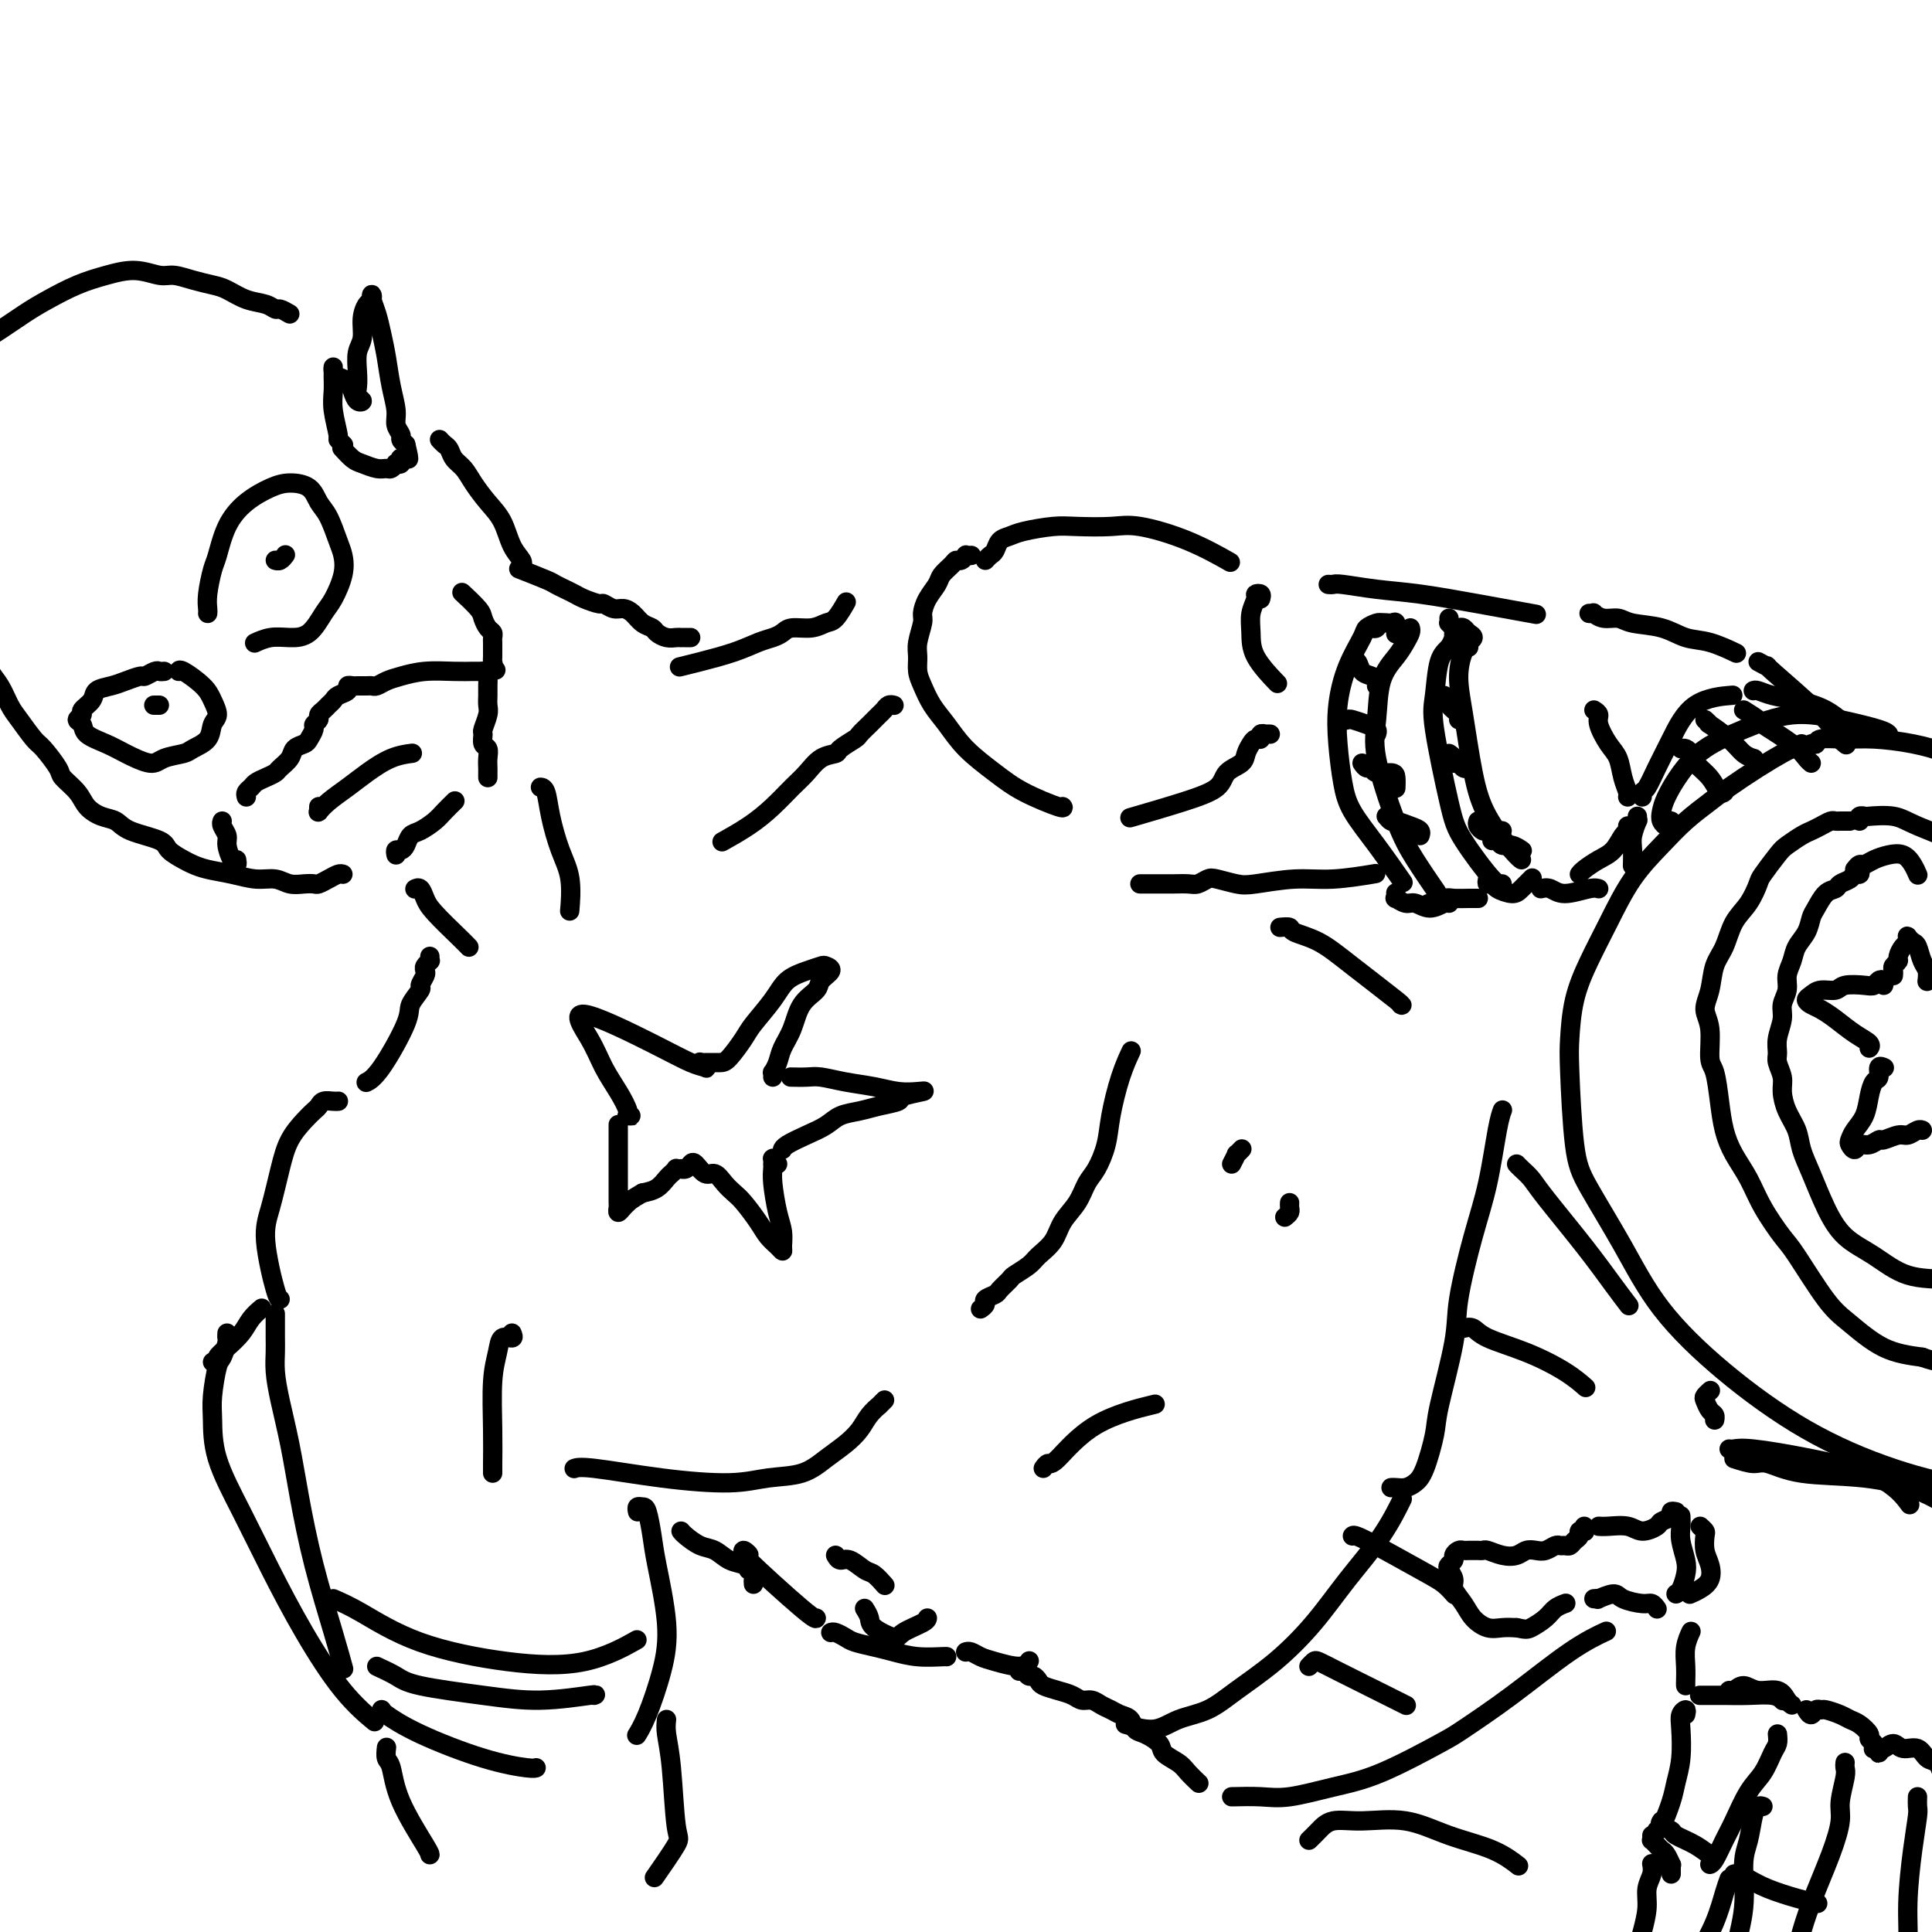 <svg viewBox='0 0 400 400' version='1.1' xmlns='http://www.w3.org/2000/svg' xmlns:xlink='http://www.w3.org/1999/xlink'><g fill='none' stroke='rgb(0,0,0)' stroke-width='4' stroke-linecap='round' stroke-linejoin='round'><path d='M201,115c-0.032,0.002 -0.064,0.005 0,0c0.064,-0.005 0.224,-0.016 0,0c-0.224,0.016 -0.832,0.059 -1,0c-0.168,-0.059 0.106,-0.220 0,0c-0.106,0.220 -0.591,0.821 -1,1c-0.409,0.179 -0.743,-0.063 -1,0c-0.257,0.063 -0.437,0.430 -1,1c-0.563,0.570 -1.509,1.344 -2,2c-0.491,0.656 -0.528,1.194 -1,2c-0.472,0.806 -1.380,1.881 -2,3c-0.620,1.119 -0.951,2.281 -1,3c-0.049,0.719 0.185,0.996 0,2c-0.185,1.004 -0.791,2.736 -1,4c-0.209,1.264 -0.023,2.059 0,3c0.023,0.941 -0.117,2.028 0,3c0.117,0.972 0.491,1.827 1,3c0.509,1.173 1.154,2.662 2,4c0.846,1.338 1.895,2.524 3,4c1.105,1.476 2.268,3.243 4,5c1.732,1.757 4.033,3.504 6,5c1.967,1.496 3.599,2.741 6,4c2.401,1.259 5.569,2.531 7,3c1.431,0.469 1.123,0.134 1,0c-0.123,-0.134 -0.062,-0.067 0,0'/><path d='M204,116c0.327,-0.364 0.654,-0.727 1,-1c0.346,-0.273 0.711,-0.455 1,-1c0.289,-0.545 0.503,-1.453 1,-2c0.497,-0.547 1.276,-0.735 2,-1c0.724,-0.265 1.392,-0.609 3,-1c1.608,-0.391 4.156,-0.829 6,-1c1.844,-0.171 2.986,-0.073 5,0c2.014,0.073 4.902,0.122 7,0c2.098,-0.122 3.408,-0.414 6,0c2.592,0.414 6.467,1.535 10,3c3.533,1.465 6.724,3.276 8,4c1.276,0.724 0.638,0.362 0,0'/><path d='M261,124c0.121,-0.410 0.243,-0.820 0,-1c-0.243,-0.180 -0.850,-0.129 -1,0c-0.150,0.129 0.157,0.337 0,1c-0.157,0.663 -0.777,1.783 -1,3c-0.223,1.217 -0.050,2.532 0,4c0.050,1.468 -0.025,3.087 1,5c1.025,1.913 3.150,4.118 4,5c0.850,0.882 0.425,0.441 0,0'/><path d='M263,152c-0.455,-0.008 -0.909,-0.017 -1,0c-0.091,0.017 0.183,0.059 0,0c-0.183,-0.059 -0.823,-0.220 -1,0c-0.177,0.220 0.109,0.822 0,1c-0.109,0.178 -0.614,-0.066 -1,0c-0.386,0.066 -0.653,0.444 -1,1c-0.347,0.556 -0.775,1.292 -1,2c-0.225,0.708 -0.248,1.388 -1,2c-0.752,0.612 -2.235,1.156 -3,2c-0.765,0.844 -0.813,1.989 -2,3c-1.187,1.011 -3.512,1.888 -7,3c-3.488,1.112 -8.139,2.461 -10,3c-1.861,0.539 -0.930,0.270 0,0'/><path d='M236,183c0.246,-0.000 0.492,-0.000 1,0c0.508,0.000 1.276,0.001 2,0c0.724,-0.001 1.402,-0.004 2,0c0.598,0.004 1.117,0.014 2,0c0.883,-0.014 2.130,-0.053 3,0c0.870,0.053 1.362,0.197 2,0c0.638,-0.197 1.421,-0.736 2,-1c0.579,-0.264 0.954,-0.252 2,0c1.046,0.252 2.761,0.743 4,1c1.239,0.257 2.000,0.279 4,0c2.000,-0.279 5.237,-0.858 8,-1c2.763,-0.142 5.052,0.154 8,0c2.948,-0.154 6.557,-0.758 8,-1c1.443,-0.242 0.722,-0.121 0,0'/><path d='M275,121c0.355,0.025 0.710,0.051 1,0c0.290,-0.051 0.514,-0.178 2,0c1.486,0.178 4.235,0.661 7,1c2.765,0.339 5.545,0.534 9,1c3.455,0.466 7.584,1.202 12,2c4.416,0.798 9.119,1.656 11,2c1.881,0.344 0.941,0.172 0,0'/><path d='M286,129c-0.206,-0.088 -0.413,-0.175 -1,0c-0.587,0.175 -1.556,0.613 -2,1c-0.444,0.387 -0.365,0.724 -1,2c-0.635,1.276 -1.984,3.490 -3,6c-1.016,2.510 -1.698,5.315 -2,8c-0.302,2.685 -0.224,5.249 0,8c0.224,2.751 0.593,5.687 1,8c0.407,2.313 0.851,4.001 2,6c1.149,1.999 3.002,4.307 5,7c1.998,2.693 4.142,5.769 5,7c0.858,1.231 0.429,0.615 0,0'/><path d='M292,130c0.075,0.261 0.151,0.522 0,1c-0.151,0.478 -0.527,1.173 -1,2c-0.473,0.827 -1.043,1.787 -2,3c-0.957,1.213 -2.302,2.678 -3,5c-0.698,2.322 -0.750,5.502 -1,8c-0.250,2.498 -0.697,4.313 0,8c0.697,3.687 2.537,9.246 4,13c1.463,3.754 2.548,5.703 4,8c1.452,2.297 3.272,4.942 4,6c0.728,1.058 0.364,0.529 0,0'/><path d='M301,131c-0.016,0.472 -0.032,0.944 0,1c0.032,0.056 0.111,-0.305 0,0c-0.111,0.305 -0.412,1.277 -1,2c-0.588,0.723 -1.462,1.196 -2,3c-0.538,1.804 -0.740,4.940 -1,7c-0.260,2.060 -0.577,3.046 0,7c0.577,3.954 2.050,10.877 3,15c0.950,4.123 1.378,5.445 3,8c1.622,2.555 4.437,6.342 6,8c1.563,1.658 1.875,1.188 2,1c0.125,-0.188 0.062,-0.094 0,0'/><path d='M304,134c0.078,-0.005 0.156,-0.009 0,0c-0.156,0.009 -0.547,0.033 -1,1c-0.453,0.967 -0.970,2.879 -1,5c-0.030,2.121 0.426,4.453 1,8c0.574,3.547 1.264,8.310 2,12c0.736,3.690 1.517,6.309 3,9c1.483,2.691 3.669,5.455 5,7c1.331,1.545 1.809,1.870 2,2c0.191,0.130 0.096,0.065 0,0'/><path d='M289,185c-0.013,-0.122 -0.026,-0.244 0,0c0.026,0.244 0.093,0.855 0,1c-0.093,0.145 -0.344,-0.175 0,0c0.344,0.175 1.283,0.846 2,1c0.717,0.154 1.211,-0.207 2,0c0.789,0.207 1.871,0.983 3,1c1.129,0.017 2.304,-0.726 3,-1c0.696,-0.274 0.913,-0.078 1,0c0.087,0.078 0.043,0.039 0,0'/><path d='M308,182c-0.104,0.444 -0.208,0.888 0,1c0.208,0.112 0.729,-0.107 1,0c0.271,0.107 0.294,0.540 1,1c0.706,0.460 2.097,0.948 3,1c0.903,0.052 1.320,-0.332 2,-1c0.680,-0.668 1.623,-1.619 2,-2c0.377,-0.381 0.189,-0.190 0,0'/><path d='M300,128c0.024,0.453 0.048,0.905 0,1c-0.048,0.095 -0.168,-0.168 0,0c0.168,0.168 0.624,0.766 1,1c0.376,0.234 0.671,0.105 1,0c0.329,-0.105 0.690,-0.186 1,0c0.310,0.186 0.568,0.637 1,1c0.432,0.363 1.040,0.636 1,1c-0.040,0.364 -0.726,0.818 -1,1c-0.274,0.182 -0.137,0.091 0,0'/><path d='M284,130c0.362,0.118 0.724,0.235 1,0c0.276,-0.235 0.466,-0.823 1,-1c0.534,-0.177 1.411,0.056 2,0c0.589,-0.056 0.889,-0.400 1,0c0.111,0.400 0.032,1.543 0,2c-0.032,0.457 -0.016,0.229 0,0'/><path d='M280,136c-0.097,0.477 -0.194,0.954 0,1c0.194,0.046 0.679,-0.338 1,0c0.321,0.338 0.478,1.397 1,2c0.522,0.603 1.408,0.749 2,1c0.592,0.251 0.890,0.606 1,1c0.110,0.394 0.031,0.827 0,1c-0.031,0.173 -0.016,0.087 0,0'/><path d='M277,148c-0.086,-0.111 -0.171,-0.223 0,0c0.171,0.223 0.600,0.780 1,1c0.400,0.220 0.773,0.101 1,0c0.227,-0.101 0.310,-0.185 1,0c0.690,0.185 1.989,0.637 3,1c1.011,0.363 1.734,0.636 2,1c0.266,0.364 0.076,0.818 0,1c-0.076,0.182 -0.038,0.091 0,0'/><path d='M282,158c0.318,0.454 0.635,0.908 1,1c0.365,0.092 0.777,-0.178 1,0c0.223,0.178 0.256,0.805 1,1c0.744,0.195 2.199,-0.040 3,0c0.801,0.040 0.946,0.357 1,1c0.054,0.643 0.015,1.612 0,2c-0.015,0.388 -0.008,0.194 0,0'/><path d='M287,169c0.384,0.447 0.768,0.894 1,1c0.232,0.106 0.311,-0.129 1,0c0.689,0.129 1.989,0.622 3,1c1.011,0.378 1.734,0.640 2,1c0.266,0.360 0.076,0.817 0,1c-0.076,0.183 -0.038,0.091 0,0'/><path d='M299,144c0.024,0.446 0.049,0.893 0,1c-0.049,0.107 -0.171,-0.125 0,0c0.171,0.125 0.634,0.608 1,1c0.366,0.392 0.634,0.693 1,1c0.366,0.307 0.829,0.621 1,1c0.171,0.379 0.049,0.823 0,1c-0.049,0.177 -0.024,0.089 0,0'/><path d='M300,156c0.447,0.301 0.894,0.603 1,1c0.106,0.397 -0.129,0.891 0,1c0.129,0.109 0.623,-0.167 1,0c0.377,0.167 0.637,0.777 1,1c0.363,0.223 0.828,0.060 1,0c0.172,-0.060 0.049,-0.017 0,0c-0.049,0.017 -0.025,0.009 0,0'/><path d='M306,170c-0.097,0.309 -0.194,0.619 0,1c0.194,0.381 0.679,0.834 1,1c0.321,0.166 0.478,0.044 1,0c0.522,-0.044 1.410,-0.012 2,0c0.590,0.012 0.883,0.003 1,0c0.117,-0.003 0.059,-0.002 0,0'/><path d='M309,174c-0.095,0.032 -0.190,0.065 0,0c0.190,-0.065 0.664,-0.227 1,0c0.336,0.227 0.533,0.844 1,1c0.467,0.156 1.203,-0.150 2,0c0.797,0.150 1.656,0.757 2,1c0.344,0.243 0.172,0.121 0,0'/><path d='M373,154c-0.728,0.373 -1.456,0.745 -2,1c-0.544,0.255 -0.903,0.391 -2,1c-1.097,0.609 -2.931,1.690 -5,3c-2.069,1.310 -4.373,2.850 -6,4c-1.627,1.150 -2.577,1.912 -4,3c-1.423,1.088 -3.318,2.504 -5,4c-1.682,1.496 -3.151,3.071 -5,5c-1.849,1.929 -4.079,4.210 -6,7c-1.921,2.790 -3.535,6.088 -5,9c-1.465,2.912 -2.783,5.439 -4,8c-1.217,2.561 -2.335,5.155 -3,8c-0.665,2.845 -0.879,5.942 -1,8c-0.121,2.058 -0.149,3.076 0,7c0.149,3.924 0.474,10.753 1,15c0.526,4.247 1.251,5.911 3,9c1.749,3.089 4.522,7.603 7,12c2.478,4.397 4.663,8.678 8,13c3.337,4.322 7.827,8.686 13,13c5.173,4.314 11.030,8.578 17,12c5.970,3.422 12.053,6.003 18,8c5.947,1.997 11.759,3.412 18,4c6.241,0.588 12.911,0.351 18,0c5.089,-0.351 8.597,-0.814 10,-1c1.403,-0.186 0.702,-0.093 0,0'/><path d='M375,154c0.426,0.115 0.853,0.229 1,0c0.147,-0.229 0.016,-0.802 1,-1c0.984,-0.198 3.084,-0.021 5,0c1.916,0.021 3.649,-0.113 6,0c2.351,0.113 5.321,0.474 8,1c2.679,0.526 5.067,1.219 7,2c1.933,0.781 3.409,1.652 4,2c0.591,0.348 0.295,0.174 0,0'/><path d='M383,170c-0.335,0.002 -0.670,0.003 -1,0c-0.330,-0.003 -0.655,-0.012 -1,0c-0.345,0.012 -0.710,0.044 -1,0c-0.290,-0.044 -0.504,-0.163 -1,0c-0.496,0.163 -1.272,0.608 -2,1c-0.728,0.392 -1.407,0.732 -2,1c-0.593,0.268 -1.100,0.465 -2,1c-0.900,0.535 -2.194,1.410 -3,2c-0.806,0.590 -1.126,0.897 -2,2c-0.874,1.103 -2.303,3.001 -3,4c-0.697,0.999 -0.663,1.098 -1,2c-0.337,0.902 -1.045,2.607 -2,4c-0.955,1.393 -2.156,2.473 -3,4c-0.844,1.527 -1.333,3.501 -2,5c-0.667,1.499 -1.514,2.524 -2,4c-0.486,1.476 -0.611,3.403 -1,5c-0.389,1.597 -1.044,2.862 -1,4c0.044,1.138 0.785,2.148 1,4c0.215,1.852 -0.095,4.546 0,6c0.095,1.454 0.595,1.668 1,3c0.405,1.332 0.715,3.782 1,6c0.285,2.218 0.545,4.205 1,6c0.455,1.795 1.105,3.398 2,5c0.895,1.602 2.034,3.202 3,5c0.966,1.798 1.757,3.795 3,6c1.243,2.205 2.938,4.618 4,6c1.062,1.382 1.492,1.732 3,4c1.508,2.268 4.095,6.453 6,9c1.905,2.547 3.128,3.455 5,5c1.872,1.545 4.392,3.727 7,5c2.608,1.273 5.304,1.636 8,2'/><path d='M398,281c5.226,1.976 8.292,0.917 11,0c2.708,-0.917 5.060,-1.690 6,-2c0.940,-0.310 0.470,-0.155 0,0'/><path d='M385,180c0.098,0.447 0.196,0.894 0,1c-0.196,0.106 -0.685,-0.128 -1,0c-0.315,0.128 -0.455,0.619 -1,1c-0.545,0.381 -1.494,0.654 -2,1c-0.506,0.346 -0.568,0.767 -1,1c-0.432,0.233 -1.233,0.278 -2,1c-0.767,0.722 -1.501,2.122 -2,3c-0.499,0.878 -0.765,1.235 -1,2c-0.235,0.765 -0.440,1.937 -1,3c-0.560,1.063 -1.475,2.017 -2,3c-0.525,0.983 -0.662,1.994 -1,3c-0.338,1.006 -0.879,2.005 -1,3c-0.121,0.995 0.178,1.986 0,3c-0.178,1.014 -0.833,2.053 -1,3c-0.167,0.947 0.155,1.804 0,3c-0.155,1.196 -0.788,2.731 -1,4c-0.212,1.269 -0.002,2.271 0,3c0.002,0.729 -0.203,1.184 0,2c0.203,0.816 0.813,1.992 1,3c0.187,1.008 -0.050,1.849 0,3c0.050,1.151 0.386,2.613 1,4c0.614,1.387 1.506,2.699 2,4c0.494,1.301 0.591,2.591 1,4c0.409,1.409 1.130,2.938 2,5c0.870,2.062 1.888,4.657 3,7c1.112,2.343 2.318,4.436 4,6c1.682,1.564 3.838,2.601 6,4c2.162,1.399 4.328,3.159 7,4c2.672,0.841 5.850,0.761 9,1c3.150,0.239 6.271,0.795 9,1c2.729,0.205 5.065,0.059 6,0c0.935,-0.059 0.467,-0.029 0,0'/><path d='M384,180c0.351,-0.446 0.702,-0.891 1,-1c0.298,-0.109 0.541,0.120 1,0c0.459,-0.120 1.132,-0.589 2,-1c0.868,-0.411 1.932,-0.765 3,-1c1.068,-0.235 2.142,-0.352 3,0c0.858,0.352 1.500,1.172 2,2c0.500,0.828 0.857,1.665 1,2c0.143,0.335 0.071,0.167 0,0'/><path d='M390,204c0.091,-0.393 0.182,-0.786 0,-1c-0.182,-0.214 -0.639,-0.250 -1,0c-0.361,0.250 -0.628,0.784 -1,1c-0.372,0.216 -0.848,0.113 -2,0c-1.152,-0.113 -2.978,-0.238 -4,0c-1.022,0.238 -1.238,0.837 -2,1c-0.762,0.163 -2.069,-0.112 -3,0c-0.931,0.112 -1.485,0.609 -2,1c-0.515,0.391 -0.991,0.675 -1,1c-0.009,0.325 0.450,0.693 1,1c0.550,0.307 1.191,0.555 2,1c0.809,0.445 1.786,1.086 3,2c1.214,0.914 2.666,2.101 4,3c1.334,0.899 2.552,1.511 3,2c0.448,0.489 0.128,0.854 0,1c-0.128,0.146 -0.064,0.073 0,0'/><path d='M390,221c0.120,0.057 0.239,0.114 0,0c-0.239,-0.114 -0.837,-0.400 -1,0c-0.163,0.400 0.107,1.486 0,2c-0.107,0.514 -0.593,0.456 -1,1c-0.407,0.544 -0.737,1.689 -1,3c-0.263,1.311 -0.460,2.787 -1,4c-0.540,1.213 -1.425,2.163 -2,3c-0.575,0.837 -0.842,1.560 -1,2c-0.158,0.440 -0.207,0.597 0,1c0.207,0.403 0.669,1.051 1,1c0.331,-0.051 0.529,-0.802 1,-1c0.471,-0.198 1.214,0.158 2,0c0.786,-0.158 1.615,-0.831 2,-1c0.385,-0.169 0.328,0.165 1,0c0.672,-0.165 2.075,-0.829 3,-1c0.925,-0.171 1.372,0.150 2,0c0.628,-0.150 1.438,-0.771 2,-1c0.562,-0.229 0.875,-0.065 1,0c0.125,0.065 0.063,0.033 0,0'/><path d='M392,202c0.032,-0.336 0.064,-0.671 0,-1c-0.064,-0.329 -0.224,-0.651 0,-1c0.224,-0.349 0.831,-0.724 1,-1c0.169,-0.276 -0.099,-0.453 0,-1c0.099,-0.547 0.565,-1.464 1,-2c0.435,-0.536 0.837,-0.693 1,-1c0.163,-0.307 0.085,-0.766 0,-1c-0.085,-0.234 -0.177,-0.243 0,0c0.177,0.243 0.622,0.738 1,1c0.378,0.262 0.690,0.291 1,1c0.310,0.709 0.619,2.097 1,3c0.381,0.903 0.833,1.320 1,2c0.167,0.680 0.048,1.623 0,2c-0.048,0.377 -0.024,0.189 0,0'/><path d='M385,170c-0.117,-0.420 -0.234,-0.840 0,-1c0.234,-0.160 0.818,-0.061 1,0c0.182,0.061 -0.038,0.084 1,0c1.038,-0.084 3.333,-0.274 5,0c1.667,0.274 2.704,1.012 5,2c2.296,0.988 5.849,2.228 9,4c3.151,1.772 5.900,4.078 7,5c1.100,0.922 0.550,0.461 0,0'/><path d='M340,165c-0.070,-0.396 -0.140,-0.792 0,-1c0.140,-0.208 0.491,-0.227 1,-1c0.509,-0.773 1.178,-2.298 2,-4c0.822,-1.702 1.798,-3.580 3,-6c1.202,-2.420 2.631,-5.382 5,-7c2.369,-1.618 5.677,-1.891 7,-2c1.323,-0.109 0.662,-0.055 0,0'/><path d='M329,127c0.463,0.032 0.925,0.064 1,0c0.075,-0.064 -0.238,-0.226 0,0c0.238,0.226 1.028,0.838 2,1c0.972,0.162 2.127,-0.127 3,0c0.873,0.127 1.464,0.668 3,1c1.536,0.332 4.017,0.454 6,1c1.983,0.546 3.470,1.518 5,2c1.530,0.482 3.104,0.476 5,1c1.896,0.524 4.113,1.578 5,2c0.887,0.422 0.443,0.211 0,0'/><path d='M346,170c-0.452,-0.132 -0.904,-0.263 -1,0c-0.096,0.263 0.164,0.921 0,1c-0.164,0.079 -0.753,-0.422 -1,-1c-0.247,-0.578 -0.153,-1.235 0,-2c0.153,-0.765 0.364,-1.639 1,-3c0.636,-1.361 1.696,-3.210 3,-5c1.304,-1.790 2.853,-3.520 5,-5c2.147,-1.480 4.890,-2.708 8,-4c3.110,-1.292 6.585,-2.647 10,-3c3.415,-0.353 6.771,0.297 10,1c3.229,0.703 6.331,1.458 8,2c1.669,0.542 1.905,0.869 2,1c0.095,0.131 0.047,0.065 0,0'/><path d='M363,143c0.194,-0.093 0.389,-0.185 1,0c0.611,0.185 1.639,0.649 3,1c1.361,0.351 3.056,0.589 5,1c1.944,0.411 4.139,0.995 6,2c1.861,1.005 3.389,2.430 4,3c0.611,0.570 0.306,0.285 0,0'/><path d='M339,169c-0.030,0.496 -0.061,0.992 0,1c0.061,0.008 0.212,-0.471 0,0c-0.212,0.471 -0.789,1.891 -1,3c-0.211,1.109 -0.057,1.905 0,3c0.057,1.095 0.015,2.487 0,3c-0.015,0.513 -0.004,0.147 0,0c0.004,-0.147 0.002,-0.073 0,0'/><path d='M348,155c0.319,-0.070 0.638,-0.141 1,0c0.362,0.141 0.766,0.493 1,1c0.234,0.507 0.297,1.169 1,2c0.703,0.831 2.044,1.831 3,3c0.956,1.169 1.527,2.507 2,3c0.473,0.493 0.850,0.141 1,0c0.150,-0.141 0.075,-0.070 0,0'/><path d='M353,149c0.524,0.491 1.048,0.983 1,1c-0.048,0.017 -0.668,-0.440 0,0c0.668,0.440 2.622,1.778 4,3c1.378,1.222 2.179,2.329 3,3c0.821,0.671 1.663,0.906 2,1c0.337,0.094 0.168,0.047 0,0'/><path d='M361,147c1.315,0.831 2.629,1.662 3,2c0.371,0.338 -0.202,0.182 1,1c1.202,0.818 4.178,2.611 6,4c1.822,1.389 2.491,2.374 3,3c0.509,0.626 0.860,0.893 1,1c0.140,0.107 0.070,0.053 0,0'/><path d='M364,137c1.015,0.554 2.031,1.109 2,1c-0.031,-0.109 -1.108,-0.880 1,1c2.108,1.880 7.400,6.411 10,9c2.600,2.589 2.508,3.235 3,4c0.492,0.765 1.569,1.647 2,2c0.431,0.353 0.215,0.176 0,0'/><path d='M330,147c0.469,0.300 0.937,0.601 1,1c0.063,0.399 -0.281,0.898 0,2c0.281,1.102 1.186,2.807 2,4c0.814,1.193 1.539,1.875 2,3c0.461,1.125 0.660,2.693 1,4c0.340,1.307 0.822,2.352 1,3c0.178,0.648 0.051,0.899 0,1c-0.051,0.101 -0.025,0.050 0,0'/><path d='M337,171c0.071,0.388 0.142,0.776 0,1c-0.142,0.224 -0.497,0.284 -1,1c-0.503,0.716 -1.154,2.087 -2,3c-0.846,0.913 -1.887,1.368 -3,2c-1.113,0.632 -2.300,1.439 -3,2c-0.700,0.561 -0.914,0.874 -1,1c-0.086,0.126 -0.043,0.063 0,0'/><path d='M319,184c0.641,-0.144 1.282,-0.287 2,0c0.718,0.287 1.512,1.005 3,1c1.488,-0.005 3.670,-0.732 5,-1c1.330,-0.268 1.809,-0.077 2,0c0.191,0.077 0.096,0.038 0,0'/><path d='M305,186c0.430,-0.000 0.860,-0.000 1,0c0.140,0.000 -0.011,0.000 0,0c0.011,-0.000 0.184,-0.001 0,0c-0.184,0.001 -0.726,0.004 -1,0c-0.274,-0.004 -0.281,-0.015 -1,0c-0.719,0.015 -2.152,0.056 -3,0c-0.848,-0.056 -1.113,-0.207 -2,0c-0.887,0.207 -2.396,0.774 -3,1c-0.604,0.226 -0.302,0.113 0,0'/><path d='M354,288c0.107,-0.098 0.215,-0.195 0,0c-0.215,0.195 -0.751,0.683 -1,1c-0.249,0.317 -0.210,0.463 0,1c0.210,0.537 0.592,1.463 1,2c0.408,0.537 0.840,0.683 1,1c0.160,0.317 0.046,0.805 0,1c-0.046,0.195 -0.023,0.098 0,0'/><path d='M358,300c0.233,0.039 0.466,0.078 1,0c0.534,-0.078 1.370,-0.272 4,0c2.630,0.272 7.056,1.011 12,2c4.944,0.989 10.408,2.228 14,4c3.592,1.772 5.312,4.078 6,5c0.688,0.922 0.344,0.461 0,0'/><path d='M359,302c1.480,0.479 2.959,0.959 4,1c1.041,0.041 1.642,-0.356 3,0c1.358,0.356 3.472,1.466 7,2c3.528,0.534 8.472,0.494 13,1c4.528,0.506 8.642,1.559 12,3c3.358,1.441 5.959,3.269 7,4c1.041,0.731 0.520,0.366 0,0'/><path d='M348,314c-0.008,-0.163 -0.015,-0.326 0,0c0.015,0.326 0.054,1.141 0,2c-0.054,0.859 -0.200,1.761 0,3c0.200,1.239 0.747,2.815 1,4c0.253,1.185 0.212,1.977 0,3c-0.212,1.023 -0.596,2.275 -1,3c-0.404,0.725 -0.830,0.921 -1,1c-0.170,0.079 -0.085,0.039 0,0'/><path d='M352,316c0.415,0.382 0.831,0.763 1,1c0.169,0.237 0.092,0.329 0,1c-0.092,0.671 -0.200,1.921 0,3c0.200,1.079 0.708,1.988 1,3c0.292,1.012 0.367,2.127 0,3c-0.367,0.873 -1.176,1.504 -2,2c-0.824,0.496 -1.664,0.856 -2,1c-0.336,0.144 -0.168,0.072 0,0'/><path d='M347,313c-0.481,-0.088 -0.961,-0.177 -1,0c-0.039,0.177 0.364,0.618 0,1c-0.364,0.382 -1.494,0.705 -2,1c-0.506,0.295 -0.388,0.562 -1,1c-0.612,0.438 -1.954,1.045 -3,1c-1.046,-0.045 -1.796,-0.744 -3,-1c-1.204,-0.256 -2.863,-0.069 -4,0c-1.137,0.069 -1.754,0.020 -2,0c-0.246,-0.020 -0.123,-0.010 0,0'/><path d='M328,316c-0.032,0.416 -0.064,0.832 0,1c0.064,0.168 0.224,0.087 0,0c-0.224,-0.087 -0.834,-0.181 -1,0c-0.166,0.181 0.110,0.637 0,1c-0.110,0.363 -0.606,0.632 -1,1c-0.394,0.368 -0.686,0.834 -1,1c-0.314,0.166 -0.650,0.031 -1,0c-0.350,-0.031 -0.713,0.043 -1,0c-0.287,-0.043 -0.499,-0.204 -1,0c-0.501,0.204 -1.292,0.774 -2,1c-0.708,0.226 -1.335,0.109 -2,0c-0.665,-0.109 -1.368,-0.211 -2,0c-0.632,0.211 -1.191,0.736 -2,1c-0.809,0.264 -1.866,0.267 -3,0c-1.134,-0.267 -2.345,-0.804 -3,-1c-0.655,-0.196 -0.753,-0.052 -1,0c-0.247,0.052 -0.643,0.013 -1,0c-0.357,-0.013 -0.674,-0.001 -1,0c-0.326,0.001 -0.661,-0.011 -1,0c-0.339,0.011 -0.683,0.045 -1,0c-0.317,-0.045 -0.608,-0.168 -1,0c-0.392,0.168 -0.885,0.625 -1,1c-0.115,0.375 0.150,0.666 0,1c-0.150,0.334 -0.713,0.711 -1,1c-0.287,0.289 -0.296,0.489 0,1c0.296,0.511 0.897,1.332 1,2c0.103,0.668 -0.293,1.184 0,2c0.293,0.816 1.275,1.931 2,3c0.725,1.069 1.194,2.091 2,3c0.806,0.909 1.948,1.706 3,2c1.052,0.294 2.015,0.084 3,0c0.985,-0.084 1.993,-0.042 3,0'/><path d='M314,337c1.914,0.403 2.198,0.409 3,0c0.802,-0.409 2.122,-1.233 3,-2c0.878,-0.767 1.313,-1.476 2,-2c0.687,-0.524 1.625,-0.864 2,-1c0.375,-0.136 0.188,-0.068 0,0'/><path d='M330,331c0.505,-0.036 1.010,-0.072 1,0c-0.010,0.072 -0.536,0.253 0,0c0.536,-0.253 2.133,-0.940 3,-1c0.867,-0.060 1.003,0.506 2,1c0.997,0.494 2.855,0.916 4,1c1.145,0.084 1.578,-0.170 2,0c0.422,0.170 0.835,0.763 1,1c0.165,0.237 0.083,0.119 0,0'/><path d='M352,351c-0.099,0.000 -0.198,0.000 0,0c0.198,-0.000 0.693,-0.001 1,0c0.307,0.001 0.426,0.004 1,0c0.574,-0.004 1.604,-0.015 3,0c1.396,0.015 3.158,0.056 5,0c1.842,-0.056 3.765,-0.207 5,0c1.235,0.207 1.781,0.774 2,1c0.219,0.226 0.109,0.113 0,0'/><path d='M358,350c0.258,0.147 0.517,0.295 1,0c0.483,-0.295 1.191,-1.032 2,-1c0.809,0.032 1.720,0.832 3,1c1.280,0.168 2.931,-0.295 4,0c1.069,0.295 1.557,1.349 2,2c0.443,0.651 0.841,0.900 1,1c0.159,0.100 0.080,0.050 0,0'/><path d='M374,354c0.337,0.538 0.674,1.075 1,1c0.326,-0.075 0.640,-0.763 1,-1c0.360,-0.237 0.767,-0.023 1,0c0.233,0.023 0.291,-0.145 1,0c0.709,0.145 2.070,0.602 3,1c0.930,0.398 1.430,0.736 2,1c0.570,0.264 1.211,0.453 2,1c0.789,0.547 1.727,1.453 2,2c0.273,0.547 -0.119,0.734 0,1c0.119,0.266 0.750,0.612 1,1c0.250,0.388 0.120,0.818 0,1c-0.120,0.182 -0.228,0.115 0,0c0.228,-0.115 0.793,-0.280 1,0c0.207,0.280 0.058,1.005 0,1c-0.058,-0.005 -0.023,-0.738 0,-1c0.023,-0.262 0.036,-0.052 0,0c-0.036,0.052 -0.119,-0.055 0,0c0.119,0.055 0.440,0.270 1,0c0.560,-0.270 1.358,-1.027 2,-1c0.642,0.027 1.128,0.838 2,1c0.872,0.162 2.129,-0.324 3,0c0.871,0.324 1.357,1.458 2,2c0.643,0.542 1.442,0.492 2,1c0.558,0.508 0.874,1.574 1,2c0.126,0.426 0.063,0.213 0,0'/><path d='M349,349c-0.008,-0.180 -0.016,-0.360 0,-1c0.016,-0.640 0.057,-1.741 0,-3c-0.057,-1.259 -0.211,-2.678 0,-4c0.211,-1.322 0.788,-2.548 1,-3c0.212,-0.452 0.061,-0.129 0,0c-0.061,0.129 -0.030,0.065 0,0'/><path d='M349,355c0.111,-0.484 0.223,-0.969 0,-1c-0.223,-0.031 -0.780,0.390 -1,1c-0.220,0.610 -0.104,1.407 0,3c0.104,1.593 0.196,3.982 0,6c-0.196,2.018 -0.680,3.665 -1,5c-0.320,1.335 -0.478,2.358 -1,4c-0.522,1.642 -1.410,3.904 -2,5c-0.590,1.096 -0.883,1.028 -1,1c-0.117,-0.028 -0.059,-0.014 0,0'/><path d='M368,359c0.071,0.719 0.143,1.438 0,2c-0.143,0.562 -0.499,0.967 -1,2c-0.501,1.033 -1.146,2.693 -2,4c-0.854,1.307 -1.917,2.259 -3,4c-1.083,1.741 -2.185,4.270 -3,6c-0.815,1.730 -1.342,2.659 -2,4c-0.658,1.341 -1.446,3.092 -2,4c-0.554,0.908 -0.872,0.974 -1,1c-0.128,0.026 -0.064,0.013 0,0'/><path d='M344,377c-0.223,0.328 -0.445,0.656 0,1c0.445,0.344 1.559,0.705 2,1c0.441,0.295 0.209,0.524 1,1c0.791,0.476 2.604,1.200 4,2c1.396,0.800 2.376,1.677 3,2c0.624,0.323 0.893,0.092 1,0c0.107,-0.092 0.054,-0.046 0,0'/><path d='M342,380c0.024,0.446 0.048,0.892 0,1c-0.048,0.108 -0.167,-0.121 0,0c0.167,0.121 0.619,0.592 1,1c0.381,0.408 0.691,0.753 1,1c0.309,0.247 0.619,0.396 1,1c0.381,0.604 0.834,1.665 1,2c0.166,0.335 0.044,-0.054 0,0c-0.044,0.054 -0.012,0.553 0,1c0.012,0.447 0.003,0.842 0,1c-0.003,0.158 -0.002,0.079 0,0'/><path d='M342,386c0.009,0.043 0.017,0.085 0,0c-0.017,-0.085 -0.060,-0.299 0,0c0.060,0.299 0.223,1.110 0,2c-0.223,0.890 -0.830,1.860 -1,3c-0.170,1.140 0.098,2.449 0,4c-0.098,1.551 -0.562,3.344 -1,5c-0.438,1.656 -0.849,3.177 -1,4c-0.151,0.823 -0.043,0.950 0,1c0.043,0.050 0.022,0.025 0,0'/><path d='M358,389c-0.279,0.754 -0.558,1.509 -1,3c-0.442,1.491 -1.046,3.719 -2,6c-0.954,2.281 -2.257,4.614 -3,6c-0.743,1.386 -0.927,1.825 -1,2c-0.073,0.175 -0.037,0.088 0,0'/><path d='M382,365c0.009,-0.087 0.018,-0.175 0,0c-0.018,0.175 -0.061,0.611 0,1c0.061,0.389 0.228,0.731 0,2c-0.228,1.269 -0.849,3.465 -1,5c-0.151,1.535 0.170,2.409 0,4c-0.170,1.591 -0.829,3.901 -2,7c-1.171,3.099 -2.854,6.988 -4,10c-1.146,3.012 -1.756,5.146 -2,6c-0.244,0.854 -0.122,0.427 0,0'/><path d='M359,388c0.277,-0.067 0.555,-0.133 1,0c0.445,0.133 1.059,0.467 2,1c0.941,0.533 2.211,1.267 4,2c1.789,0.733 4.097,1.467 6,2c1.903,0.533 3.401,0.867 4,1c0.599,0.133 0.300,0.067 0,0'/><path d='M365,374c-0.331,-0.100 -0.661,-0.201 -1,0c-0.339,0.201 -0.686,0.703 -1,2c-0.314,1.297 -0.595,3.387 -1,5c-0.405,1.613 -0.935,2.747 -1,5c-0.065,2.253 0.336,5.623 0,9c-0.336,3.377 -1.410,6.761 -2,10c-0.590,3.239 -0.697,6.334 -1,8c-0.303,1.666 -0.801,1.905 -1,2c-0.199,0.095 -0.100,0.048 0,0'/><path d='M397,372c-0.022,0.758 -0.043,1.517 0,2c0.043,0.483 0.151,0.691 0,2c-0.151,1.309 -0.562,3.720 -1,7c-0.438,3.280 -0.902,7.429 -1,11c-0.098,3.571 0.170,6.566 0,11c-0.170,4.434 -0.776,10.309 -1,13c-0.224,2.691 -0.064,2.197 0,2c0.064,-0.197 0.032,-0.099 0,0'/><path d='M185,146c0.089,0.024 0.178,0.048 0,0c-0.178,-0.048 -0.624,-0.169 -1,0c-0.376,0.169 -0.682,0.627 -1,1c-0.318,0.373 -0.646,0.662 -1,1c-0.354,0.338 -0.733,0.724 -1,1c-0.267,0.276 -0.423,0.442 -1,1c-0.577,0.558 -1.575,1.510 -2,2c-0.425,0.490 -0.277,0.519 -1,1c-0.723,0.481 -2.317,1.415 -3,2c-0.683,0.585 -0.453,0.820 -1,1c-0.547,0.180 -1.869,0.305 -3,1c-1.131,0.695 -2.069,1.959 -3,3c-0.931,1.041 -1.854,1.859 -3,3c-1.146,1.141 -2.513,2.605 -4,4c-1.487,1.395 -3.093,2.722 -5,4c-1.907,1.278 -4.116,2.508 -5,3c-0.884,0.492 -0.442,0.246 0,0'/><path d='M175,125c0.182,-0.318 0.365,-0.636 0,0c-0.365,0.636 -1.277,2.226 -2,3c-0.723,0.774 -1.257,0.732 -2,1c-0.743,0.268 -1.695,0.844 -3,1c-1.305,0.156 -2.961,-0.110 -4,0c-1.039,0.110 -1.460,0.596 -2,1c-0.540,0.404 -1.200,0.725 -2,1c-0.800,0.275 -1.742,0.505 -3,1c-1.258,0.495 -2.832,1.256 -5,2c-2.168,0.744 -4.930,1.469 -7,2c-2.070,0.531 -3.449,0.866 -4,1c-0.551,0.134 -0.276,0.067 0,0'/><path d='M143,132c-0.414,0.000 -0.828,0.000 -1,0c-0.172,-0.000 -0.101,-0.000 0,0c0.101,0.000 0.232,0.001 0,0c-0.232,-0.001 -0.825,-0.003 -1,0c-0.175,0.003 0.070,0.012 0,0c-0.070,-0.012 -0.456,-0.044 -1,0c-0.544,0.044 -1.248,0.163 -2,0c-0.752,-0.163 -1.552,-0.608 -2,-1c-0.448,-0.392 -0.542,-0.731 -1,-1c-0.458,-0.269 -1.279,-0.468 -2,-1c-0.721,-0.532 -1.343,-1.396 -2,-2c-0.657,-0.604 -1.349,-0.950 -2,-1c-0.651,-0.050 -1.263,0.194 -2,0c-0.737,-0.194 -1.601,-0.825 -2,-1c-0.399,-0.175 -0.334,0.108 -1,0c-0.666,-0.108 -2.062,-0.605 -3,-1c-0.938,-0.395 -1.419,-0.688 -2,-1c-0.581,-0.312 -1.263,-0.644 -2,-1c-0.737,-0.356 -1.527,-0.734 -2,-1c-0.473,-0.266 -0.627,-0.418 -2,-1c-1.373,-0.582 -3.964,-1.595 -5,-2c-1.036,-0.405 -0.518,-0.203 0,0'/><path d='M82,177c-0.088,-0.438 -0.176,-0.876 0,-1c0.176,-0.124 0.617,0.066 1,0c0.383,-0.066 0.707,-0.387 1,-1c0.293,-0.613 0.555,-1.516 1,-2c0.445,-0.484 1.072,-0.547 2,-1c0.928,-0.453 2.156,-1.297 3,-2c0.844,-0.703 1.304,-1.266 2,-2c0.696,-0.734 1.627,-1.638 2,-2c0.373,-0.362 0.186,-0.181 0,0'/><path d='M101,161c-0.002,-0.355 -0.004,-0.710 0,-1c0.004,-0.290 0.016,-0.516 0,-1c-0.016,-0.484 -0.058,-1.227 0,-2c0.058,-0.773 0.215,-1.576 0,-2c-0.215,-0.424 -0.804,-0.470 -1,-1c-0.196,-0.530 0.000,-1.546 0,-2c-0.000,-0.454 -0.196,-0.348 0,-1c0.196,-0.652 0.785,-2.062 1,-3c0.215,-0.938 0.057,-1.403 0,-2c-0.057,-0.597 -0.011,-1.326 0,-2c0.011,-0.674 -0.011,-1.294 0,-2c0.011,-0.706 0.056,-1.499 0,-2c-0.056,-0.501 -0.211,-0.712 0,-1c0.211,-0.288 0.789,-0.655 1,-1c0.211,-0.345 0.057,-0.670 0,-1c-0.057,-0.330 -0.015,-0.666 0,-1c0.015,-0.334 0.005,-0.667 0,-1c-0.005,-0.333 -0.004,-0.666 0,-1c0.004,-0.334 0.012,-0.670 0,-1c-0.012,-0.330 -0.042,-0.653 0,-1c0.042,-0.347 0.158,-0.717 0,-1c-0.158,-0.283 -0.589,-0.479 -1,-1c-0.411,-0.521 -0.801,-1.366 -1,-2c-0.199,-0.634 -0.207,-1.055 -1,-2c-0.793,-0.945 -2.369,-2.413 -3,-3c-0.631,-0.587 -0.315,-0.294 0,0'/><path d='M71,181c-0.252,-0.083 -0.503,-0.166 -1,0c-0.497,0.166 -1.238,0.581 -2,1c-0.762,0.419 -1.543,0.840 -2,1c-0.457,0.160 -0.589,0.058 -1,0c-0.411,-0.058 -1.102,-0.071 -2,0c-0.898,0.071 -2.004,0.226 -3,0c-0.996,-0.226 -1.881,-0.834 -3,-1c-1.119,-0.166 -2.473,0.111 -4,0c-1.527,-0.111 -3.229,-0.610 -5,-1c-1.771,-0.390 -3.611,-0.671 -5,-1c-1.389,-0.329 -2.326,-0.707 -3,-1c-0.674,-0.293 -1.086,-0.502 -2,-1c-0.914,-0.498 -2.330,-1.285 -3,-2c-0.670,-0.715 -0.592,-1.360 -2,-2c-1.408,-0.640 -4.301,-1.276 -6,-2c-1.699,-0.724 -2.203,-1.535 -3,-2c-0.797,-0.465 -1.885,-0.584 -3,-1c-1.115,-0.416 -2.256,-1.131 -3,-2c-0.744,-0.869 -1.090,-1.893 -2,-3c-0.910,-1.107 -2.383,-2.295 -3,-3c-0.617,-0.705 -0.378,-0.925 -1,-2c-0.622,-1.075 -2.106,-3.005 -3,-4c-0.894,-0.995 -1.199,-1.056 -2,-2c-0.801,-0.944 -2.097,-2.769 -3,-4c-0.903,-1.231 -1.411,-1.866 -2,-3c-0.589,-1.134 -1.257,-2.768 -2,-4c-0.743,-1.232 -1.561,-2.062 -2,-3c-0.439,-0.938 -0.499,-1.983 -1,-3c-0.501,-1.017 -1.443,-2.004 -2,-3c-0.557,-0.996 -0.731,-1.999 -1,-3c-0.269,-1.001 -0.635,-2.001 -1,-3'/><path d='M-7,127c-3.823,-6.683 -0.881,-3.390 0,-3c0.881,0.390 -0.300,-2.124 -1,-4c-0.700,-1.876 -0.920,-3.116 -1,-4c-0.080,-0.884 -0.020,-1.414 0,-2c0.020,-0.586 -0.001,-1.228 0,-2c0.001,-0.772 0.025,-1.675 0,-3c-0.025,-1.325 -0.098,-3.073 0,-5c0.098,-1.927 0.366,-4.032 1,-6c0.634,-1.968 1.632,-3.799 2,-5c0.368,-1.201 0.105,-1.772 0,-2c-0.105,-0.228 -0.053,-0.114 0,0'/><path d='M43,127c0.025,-0.221 0.050,-0.442 0,-1c-0.050,-0.558 -0.174,-1.454 0,-3c0.174,-1.546 0.647,-3.741 1,-5c0.353,-1.259 0.586,-1.581 1,-3c0.414,-1.419 1.010,-3.934 2,-6c0.990,-2.066 2.372,-3.683 4,-5c1.628,-1.317 3.500,-2.336 5,-3c1.500,-0.664 2.629,-0.974 4,-1c1.371,-0.026 2.983,0.232 4,1c1.017,0.768 1.437,2.044 2,3c0.563,0.956 1.269,1.590 2,3c0.731,1.410 1.487,3.597 2,5c0.513,1.403 0.785,2.022 1,3c0.215,0.978 0.375,2.315 0,4c-0.375,1.685 -1.286,3.718 -2,5c-0.714,1.282 -1.232,1.811 -2,3c-0.768,1.189 -1.786,3.037 -3,4c-1.214,0.963 -2.624,1.042 -4,1c-1.376,-0.042 -2.717,-0.204 -4,0c-1.283,0.204 -2.510,0.772 -3,1c-0.490,0.228 -0.245,0.114 0,0'/><path d='M59,115c0.083,-0.113 0.167,-0.226 0,0c-0.167,0.226 -0.583,0.792 -1,1c-0.417,0.208 -0.833,0.060 -1,0c-0.167,-0.060 -0.083,-0.030 0,0'/><path d='M34,139c-0.367,0.032 -0.734,0.064 -1,0c-0.266,-0.064 -0.430,-0.224 -1,0c-0.570,0.224 -1.547,0.833 -2,1c-0.453,0.167 -0.382,-0.107 -1,0c-0.618,0.107 -1.925,0.596 -3,1c-1.075,0.404 -1.919,0.724 -3,1c-1.081,0.276 -2.400,0.508 -3,1c-0.600,0.492 -0.483,1.244 -1,2c-0.517,0.756 -1.669,1.515 -2,2c-0.331,0.485 0.158,0.696 0,1c-0.158,0.304 -0.964,0.700 -1,1c-0.036,0.300 0.697,0.506 1,1c0.303,0.494 0.176,1.278 1,2c0.824,0.722 2.599,1.381 4,2c1.401,0.619 2.429,1.197 4,2c1.571,0.803 3.685,1.832 5,2c1.315,0.168 1.829,-0.525 3,-1c1.171,-0.475 2.998,-0.731 4,-1c1.002,-0.269 1.180,-0.550 2,-1c0.820,-0.450 2.283,-1.067 3,-2c0.717,-0.933 0.690,-2.181 1,-3c0.310,-0.819 0.959,-1.211 1,-2c0.041,-0.789 -0.525,-1.977 -1,-3c-0.475,-1.023 -0.859,-1.883 -2,-3c-1.141,-1.117 -3.038,-2.493 -4,-3c-0.962,-0.507 -0.989,-0.145 -1,0c-0.011,0.145 -0.005,0.072 0,0'/><path d='M32,146c-0.143,0.000 -0.286,0.000 0,0c0.286,0.000 1.000,0.000 1,0c-0.000,0.000 -0.714,0.000 -1,0c-0.286,0.000 -0.143,0.000 0,0'/><path d='M49,178c0.081,0.457 0.161,0.915 0,1c-0.161,0.085 -0.565,-0.201 -1,-1c-0.435,-0.799 -0.901,-2.109 -1,-3c-0.099,-0.891 0.169,-1.363 0,-2c-0.169,-0.637 -0.776,-1.441 -1,-2c-0.224,-0.559 -0.064,-0.874 0,-1c0.064,-0.126 0.032,-0.063 0,0'/><path d='M51,165c-0.095,-0.333 -0.190,-0.667 0,-1c0.190,-0.333 0.666,-0.666 1,-1c0.334,-0.334 0.527,-0.670 1,-1c0.473,-0.330 1.225,-0.655 2,-1c0.775,-0.345 1.574,-0.708 2,-1c0.426,-0.292 0.481,-0.511 1,-1c0.519,-0.489 1.502,-1.248 2,-2c0.498,-0.752 0.511,-1.497 1,-2c0.489,-0.503 1.456,-0.765 2,-1c0.544,-0.235 0.667,-0.444 1,-1c0.333,-0.556 0.877,-1.458 1,-2c0.123,-0.542 -0.174,-0.722 0,-1c0.174,-0.278 0.821,-0.652 1,-1c0.179,-0.348 -0.108,-0.671 0,-1c0.108,-0.329 0.611,-0.665 1,-1c0.389,-0.335 0.664,-0.668 1,-1c0.336,-0.332 0.734,-0.663 1,-1c0.266,-0.337 0.400,-0.679 1,-1c0.600,-0.321 1.666,-0.622 2,-1c0.334,-0.378 -0.065,-0.833 0,-1c0.065,-0.167 0.595,-0.045 1,0c0.405,0.045 0.685,0.013 1,0c0.315,-0.013 0.664,-0.006 1,0c0.336,0.006 0.658,0.013 1,0c0.342,-0.013 0.704,-0.046 1,0c0.296,0.046 0.525,0.170 1,0c0.475,-0.170 1.195,-0.634 2,-1c0.805,-0.366 1.696,-0.634 3,-1c1.304,-0.366 3.019,-0.830 5,-1c1.981,-0.170 4.226,-0.046 6,0c1.774,0.046 3.078,0.013 4,0c0.922,-0.013 1.461,-0.007 2,0'/><path d='M100,139c4.667,-0.500 2.333,-0.250 0,0'/><path d='M66,167c-0.009,0.434 -0.019,0.867 0,1c0.019,0.133 0.065,-0.036 0,0c-0.065,0.036 -0.241,0.276 0,0c0.241,-0.276 0.899,-1.069 2,-2c1.101,-0.931 2.646,-2.001 4,-3c1.354,-0.999 2.518,-1.928 4,-3c1.482,-1.072 3.284,-2.289 5,-3c1.716,-0.711 3.348,-0.918 4,-1c0.652,-0.082 0.326,-0.041 0,0'/><path d='M71,92c0.121,0.116 0.243,0.232 0,0c-0.243,-0.232 -0.850,-0.814 -1,-1c-0.150,-0.186 0.156,0.022 0,-1c-0.156,-1.022 -0.774,-3.276 -1,-5c-0.226,-1.724 -0.058,-2.918 0,-4c0.058,-1.082 0.008,-2.053 0,-3c-0.008,-0.947 0.025,-1.870 0,-2c-0.025,-0.130 -0.109,0.533 0,1c0.109,0.467 0.412,0.739 1,1c0.588,0.261 1.460,0.513 2,1c0.540,0.487 0.747,1.211 1,2c0.253,0.789 0.551,1.643 1,2c0.449,0.357 1.047,0.216 1,0c-0.047,-0.216 -0.741,-0.507 -1,-1c-0.259,-0.493 -0.084,-1.188 0,-2c0.084,-0.812 0.078,-1.741 0,-3c-0.078,-1.259 -0.227,-2.848 0,-4c0.227,-1.152 0.832,-1.868 1,-3c0.168,-1.132 -0.099,-2.680 0,-4c0.099,-1.320 0.565,-2.412 1,-3c0.435,-0.588 0.837,-0.672 1,-1c0.163,-0.328 0.085,-0.901 0,-1c-0.085,-0.099 -0.178,0.275 0,1c0.178,0.725 0.626,1.800 1,3c0.374,1.200 0.674,2.523 1,4c0.326,1.477 0.680,3.106 1,5c0.320,1.894 0.607,4.051 1,6c0.393,1.949 0.893,3.688 1,5c0.107,1.312 -0.177,2.197 0,3c0.177,0.803 0.817,1.524 1,2c0.183,0.476 -0.091,0.707 0,1c0.091,0.293 0.545,0.646 1,1'/><path d='M84,92c1.222,4.880 0.276,2.579 0,2c-0.276,-0.579 0.118,0.563 0,1c-0.118,0.437 -0.749,0.169 -1,0c-0.251,-0.169 -0.123,-0.237 0,0c0.123,0.237 0.241,0.781 0,1c-0.241,0.219 -0.840,0.112 -1,0c-0.160,-0.112 0.119,-0.229 0,0c-0.119,0.229 -0.636,0.806 -1,1c-0.364,0.194 -0.574,0.006 -1,0c-0.426,-0.006 -1.067,0.170 -2,0c-0.933,-0.170 -2.157,-0.685 -3,-1c-0.843,-0.315 -1.304,-0.431 -2,-1c-0.696,-0.569 -1.627,-1.591 -2,-2c-0.373,-0.409 -0.186,-0.204 0,0'/><path d='M60,65c-0.768,-0.449 -1.535,-0.897 -2,-1c-0.465,-0.103 -0.626,0.141 -1,0c-0.374,-0.141 -0.959,-0.667 -2,-1c-1.041,-0.333 -2.537,-0.471 -4,-1c-1.463,-0.529 -2.893,-1.447 -4,-2c-1.107,-0.553 -1.890,-0.741 -3,-1c-1.110,-0.259 -2.546,-0.589 -4,-1c-1.454,-0.411 -2.925,-0.904 -4,-1c-1.075,-0.096 -1.753,0.204 -3,0c-1.247,-0.204 -3.062,-0.912 -5,-1c-1.938,-0.088 -4.000,0.446 -6,1c-2.000,0.554 -3.937,1.129 -6,2c-2.063,0.871 -4.252,2.037 -6,3c-1.748,0.963 -3.056,1.722 -5,3c-1.944,1.278 -4.523,3.075 -6,4c-1.477,0.925 -1.850,0.979 -2,1c-0.150,0.021 -0.075,0.011 0,0'/><path d='M91,91c0.326,0.358 0.653,0.717 1,1c0.347,0.283 0.715,0.491 1,1c0.285,0.509 0.489,1.320 1,2c0.511,0.680 1.330,1.228 2,2c0.670,0.772 1.192,1.769 2,3c0.808,1.231 1.901,2.698 3,4c1.099,1.302 2.203,2.440 3,4c0.797,1.560 1.286,3.542 2,5c0.714,1.458 1.654,2.393 2,3c0.346,0.607 0.099,0.888 0,1c-0.099,0.112 -0.049,0.056 0,0'/><path d='M130,231c-0.146,0.002 -0.293,0.003 0,0c0.293,-0.003 1.025,-0.012 1,0c-0.025,0.012 -0.809,0.043 -1,0c-0.191,-0.043 0.210,-0.161 0,-1c-0.210,-0.839 -1.030,-2.398 -2,-4c-0.970,-1.602 -2.090,-3.246 -3,-5c-0.910,-1.754 -1.610,-3.619 -3,-6c-1.390,-2.381 -3.472,-5.278 -1,-5c2.472,0.278 9.496,3.731 14,6c4.504,2.269 6.489,3.354 8,4c1.511,0.646 2.549,0.854 3,1c0.451,0.146 0.314,0.232 0,0c-0.314,-0.232 -0.804,-0.780 -1,-1c-0.196,-0.220 -0.098,-0.110 0,0'/><path d='M146,220c0.473,0.001 0.946,0.001 1,0c0.054,-0.001 -0.311,-0.004 0,0c0.311,0.004 1.298,0.014 2,0c0.702,-0.014 1.121,-0.052 2,-1c0.879,-0.948 2.220,-2.807 3,-4c0.780,-1.193 1.001,-1.721 2,-3c0.999,-1.279 2.778,-3.310 4,-5c1.222,-1.690 1.888,-3.039 3,-4c1.112,-0.961 2.669,-1.533 4,-2c1.331,-0.467 2.436,-0.827 3,-1c0.564,-0.173 0.586,-0.158 1,0c0.414,0.158 1.219,0.461 1,1c-0.219,0.539 -1.463,1.316 -2,2c-0.537,0.684 -0.367,1.275 -1,2c-0.633,0.725 -2.068,1.586 -3,3c-0.932,1.414 -1.360,3.383 -2,5c-0.640,1.617 -1.492,2.882 -2,4c-0.508,1.118 -0.672,2.090 -1,3c-0.328,0.910 -0.820,1.759 -1,2c-0.180,0.241 -0.048,-0.128 0,0c0.048,0.128 0.014,0.751 0,1c-0.014,0.249 -0.007,0.125 0,0'/><path d='M164,223c-0.279,-0.007 -0.557,-0.013 0,0c0.557,0.013 1.951,0.046 3,0c1.049,-0.046 1.754,-0.170 3,0c1.246,0.170 3.031,0.633 5,1c1.969,0.367 4.120,0.637 6,1c1.880,0.363 3.488,0.818 5,1c1.512,0.182 2.929,0.090 4,0c1.071,-0.090 1.796,-0.179 1,0c-0.796,0.179 -3.112,0.624 -4,1c-0.888,0.376 -0.348,0.681 -1,1c-0.652,0.319 -2.498,0.652 -4,1c-1.502,0.348 -2.662,0.713 -4,1c-1.338,0.287 -2.856,0.497 -4,1c-1.144,0.503 -1.914,1.298 -3,2c-1.086,0.702 -2.487,1.312 -4,2c-1.513,0.688 -3.138,1.454 -4,2c-0.862,0.546 -0.961,0.870 -1,1c-0.039,0.130 -0.020,0.065 0,0'/><path d='M161,241c-0.423,-0.391 -0.845,-0.782 -1,-1c-0.155,-0.218 -0.042,-0.262 0,0c0.042,0.262 0.014,0.832 0,1c-0.014,0.168 -0.014,-0.066 0,0c0.014,0.066 0.042,0.430 0,1c-0.042,0.570 -0.154,1.344 0,3c0.154,1.656 0.575,4.193 1,6c0.425,1.807 0.854,2.885 1,4c0.146,1.115 0.010,2.267 0,3c-0.010,0.733 0.107,1.048 0,1c-0.107,-0.048 -0.437,-0.460 -1,-1c-0.563,-0.540 -1.358,-1.208 -2,-2c-0.642,-0.792 -1.131,-1.709 -2,-3c-0.869,-1.291 -2.119,-2.957 -3,-4c-0.881,-1.043 -1.391,-1.464 -2,-2c-0.609,-0.536 -1.315,-1.188 -2,-2c-0.685,-0.812 -1.349,-1.783 -2,-2c-0.651,-0.217 -1.289,0.320 -2,0c-0.711,-0.320 -1.496,-1.497 -2,-2c-0.504,-0.503 -0.728,-0.331 -1,0c-0.272,0.331 -0.594,0.820 -1,1c-0.406,0.180 -0.897,0.052 -1,0c-0.103,-0.052 0.180,-0.026 0,0c-0.180,0.026 -0.824,0.052 -1,0c-0.176,-0.052 0.116,-0.182 0,0c-0.116,0.182 -0.639,0.678 -1,1c-0.361,0.322 -0.559,0.471 -1,1c-0.441,0.529 -1.126,1.437 -2,2c-0.874,0.563 -1.937,0.782 -3,1'/><path d='M133,247c-2.337,1.341 -2.679,1.693 -3,2c-0.321,0.307 -0.622,0.570 -1,1c-0.378,0.430 -0.833,1.026 -1,1c-0.167,-0.026 -0.045,-0.675 0,-1c0.045,-0.325 0.012,-0.327 0,-1c-0.012,-0.673 -0.003,-2.016 0,-3c0.003,-0.984 0.001,-1.609 0,-3c-0.001,-1.391 -0.000,-3.548 0,-5c0.000,-1.452 0.000,-2.199 0,-3c-0.000,-0.801 -0.000,-1.658 0,-2c0.000,-0.342 0.000,-0.171 0,0'/><path d='M112,163c-0.095,-0.009 -0.190,-0.018 0,0c0.190,0.018 0.664,0.062 1,1c0.336,0.938 0.535,2.771 1,5c0.465,2.229 1.197,4.855 2,7c0.803,2.145 1.678,3.808 2,6c0.322,2.192 0.092,4.912 0,6c-0.092,1.088 -0.046,0.544 0,0'/><path d='M86,184c-0.089,0.046 -0.179,0.092 0,0c0.179,-0.092 0.626,-0.322 1,0c0.374,0.322 0.675,1.197 1,2c0.325,0.803 0.675,1.535 2,3c1.325,1.465 3.626,3.664 5,5c1.374,1.336 1.821,1.810 2,2c0.179,0.190 0.089,0.095 0,0'/><path d='M89,198c0.008,0.416 0.016,0.833 0,1c-0.016,0.167 -0.056,0.085 0,0c0.056,-0.085 0.207,-0.173 0,0c-0.207,0.173 -0.771,0.608 -1,1c-0.229,0.392 -0.122,0.741 0,1c0.122,0.259 0.257,0.426 0,1c-0.257,0.574 -0.908,1.554 -1,2c-0.092,0.446 0.374,0.358 0,1c-0.374,0.642 -1.589,2.015 -2,3c-0.411,0.985 -0.017,1.584 -1,4c-0.983,2.416 -3.341,6.651 -5,9c-1.659,2.349 -2.617,2.814 -3,3c-0.383,0.186 -0.192,0.093 0,0'/><path d='M203,271c0.479,-0.336 0.959,-0.671 1,-1c0.041,-0.329 -0.356,-0.651 0,-1c0.356,-0.349 1.464,-0.727 2,-1c0.536,-0.273 0.498,-0.443 1,-1c0.502,-0.557 1.542,-1.502 2,-2c0.458,-0.498 0.334,-0.548 1,-1c0.666,-0.452 2.121,-1.306 3,-2c0.879,-0.694 1.180,-1.229 2,-2c0.820,-0.771 2.159,-1.780 3,-3c0.841,-1.220 1.185,-2.653 2,-4c0.815,-1.347 2.101,-2.608 3,-4c0.899,-1.392 1.409,-2.916 2,-4c0.591,-1.084 1.262,-1.727 2,-3c0.738,-1.273 1.543,-3.175 2,-5c0.457,-1.825 0.566,-3.572 1,-6c0.434,-2.428 1.194,-5.538 2,-8c0.806,-2.462 1.659,-4.275 2,-5c0.341,-0.725 0.171,-0.363 0,0'/><path d='M183,290c0.126,-0.124 0.253,-0.249 0,0c-0.253,0.249 -0.885,0.871 -1,1c-0.115,0.129 0.287,-0.234 0,0c-0.287,0.234 -1.263,1.064 -2,2c-0.737,0.936 -1.234,1.976 -2,3c-0.766,1.024 -1.801,2.030 -3,3c-1.199,0.970 -2.564,1.904 -4,3c-1.436,1.096 -2.944,2.353 -5,3c-2.056,0.647 -4.660,0.685 -7,1c-2.340,0.315 -4.417,0.908 -8,1c-3.583,0.092 -8.672,-0.315 -14,-1c-5.328,-0.685 -10.896,-1.646 -14,-2c-3.104,-0.354 -3.744,-0.101 -4,0c-0.256,0.101 -0.128,0.051 0,0'/><path d='M265,192c0.846,-0.079 1.692,-0.157 2,0c0.308,0.157 0.079,0.550 1,1c0.921,0.450 2.993,0.958 5,2c2.007,1.042 3.950,2.620 7,5c3.050,2.380 7.206,5.564 9,7c1.794,1.436 1.227,1.125 1,1c-0.227,-0.125 -0.113,-0.062 0,0'/><path d='M216,304c0.351,-0.490 0.702,-0.979 1,-1c0.298,-0.021 0.544,0.427 2,-1c1.456,-1.427 4.123,-4.730 8,-7c3.877,-2.270 8.965,-3.506 11,-4c2.035,-0.494 1.018,-0.247 0,0'/><path d='M154,322c0.053,0.156 0.105,0.312 0,0c-0.105,-0.312 -0.368,-1.093 0,-1c0.368,0.093 1.367,1.058 1,1c-0.367,-0.058 -2.098,-1.139 0,1c2.098,2.139 8.026,7.499 11,10c2.974,2.501 2.992,2.143 3,2c0.008,-0.143 0.004,-0.072 0,0'/><path d='M172,338c0.231,-0.089 0.462,-0.179 1,0c0.538,0.179 1.384,0.626 2,1c0.616,0.374 1.002,0.675 2,1c0.998,0.325 2.607,0.676 4,1c1.393,0.324 2.569,0.623 4,1c1.431,0.377 3.115,0.833 5,1c1.885,0.167 3.969,0.045 5,0c1.031,-0.045 1.009,-0.013 1,0c-0.009,0.013 -0.004,0.006 0,0'/><path d='M211,346c0.332,-0.120 0.665,-0.239 1,0c0.335,0.239 0.673,0.838 1,1c0.327,0.162 0.644,-0.111 1,0c0.356,0.111 0.753,0.608 1,1c0.247,0.392 0.345,0.679 1,1c0.655,0.321 1.866,0.678 3,1c1.134,0.322 2.191,0.611 3,1c0.809,0.389 1.371,0.878 2,1c0.629,0.122 1.324,-0.123 2,0c0.676,0.123 1.332,0.614 2,1c0.668,0.386 1.346,0.666 2,1c0.654,0.334 1.282,0.722 2,1c0.718,0.278 1.524,0.444 2,1c0.476,0.556 0.621,1.500 1,2c0.379,0.500 0.993,0.556 2,1c1.007,0.444 2.407,1.275 3,2c0.593,0.725 0.380,1.343 1,2c0.620,0.657 2.073,1.351 3,2c0.927,0.649 1.326,1.252 2,2c0.674,0.748 1.621,1.642 2,2c0.379,0.358 0.189,0.179 0,0'/><path d='M233,357c2.117,0.611 4.233,1.223 6,1c1.767,-0.223 3.184,-1.280 5,-2c1.816,-0.720 4.030,-1.102 6,-2c1.970,-0.898 3.695,-2.313 6,-4c2.305,-1.687 5.189,-3.648 8,-6c2.811,-2.352 5.549,-5.097 8,-8c2.451,-2.903 4.616,-5.964 7,-9c2.384,-3.036 4.988,-6.048 7,-9c2.012,-2.952 3.432,-5.843 4,-7c0.568,-1.157 0.284,-0.578 0,0'/><path d='M288,308c0.245,-0.019 0.490,-0.039 1,0c0.510,0.039 1.286,0.136 2,0c0.714,-0.136 1.365,-0.506 2,-1c0.635,-0.494 1.254,-1.111 2,-3c0.746,-1.889 1.620,-5.051 2,-7c0.380,-1.949 0.265,-2.686 1,-6c0.735,-3.314 2.319,-9.205 3,-13c0.681,-3.795 0.459,-5.494 1,-9c0.541,-3.506 1.844,-8.821 3,-13c1.156,-4.179 2.166,-7.223 3,-11c0.834,-3.777 1.494,-8.286 2,-11c0.506,-2.714 0.859,-3.633 1,-4c0.141,-0.367 0.071,-0.184 0,0'/><path d='M314,241c0.233,0.251 0.467,0.503 1,1c0.533,0.497 1.366,1.241 2,2c0.634,0.759 1.071,1.535 3,4c1.929,2.465 5.352,6.619 8,10c2.648,3.381 4.521,5.987 6,8c1.479,2.013 2.566,3.432 3,4c0.434,0.568 0.217,0.284 0,0'/><path d='M303,275c0.692,-0.162 1.384,-0.323 2,0c0.616,0.323 1.157,1.131 3,2c1.843,0.869 4.989,1.800 8,3c3.011,1.200 5.888,2.669 8,4c2.112,1.331 3.461,2.523 4,3c0.539,0.477 0.270,0.238 0,0'/><path d='M280,318c0.158,-0.182 0.316,-0.364 3,1c2.684,1.364 7.895,4.273 11,6c3.105,1.727 4.105,2.273 5,3c0.895,0.727 1.684,1.636 2,2c0.316,0.364 0.158,0.182 0,0'/><path d='M271,345c0.373,-0.391 0.747,-0.781 1,-1c0.253,-0.219 0.387,-0.265 1,0c0.613,0.265 1.706,0.842 4,2c2.294,1.158 5.790,2.898 8,4c2.210,1.102 3.133,1.566 4,2c0.867,0.434 1.676,0.838 2,1c0.324,0.162 0.162,0.081 0,0'/><path d='M255,372c2.073,-0.048 4.145,-0.097 6,0c1.855,0.097 3.492,0.339 6,0c2.508,-0.339 5.887,-1.258 9,-2c3.113,-0.742 5.961,-1.307 10,-3c4.039,-1.693 9.269,-4.514 12,-6c2.731,-1.486 2.964,-1.639 5,-3c2.036,-1.361 5.876,-3.932 10,-7c4.124,-3.068 8.533,-6.634 12,-9c3.467,-2.366 5.990,-3.533 7,-4c1.010,-0.467 0.505,-0.233 0,0'/><path d='M271,381c0.630,-0.614 1.259,-1.227 2,-2c0.741,-0.773 1.593,-1.705 3,-2c1.407,-0.295 3.369,0.048 6,0c2.631,-0.048 5.932,-0.485 9,0c3.068,0.485 5.905,1.893 9,3c3.095,1.107 6.449,1.913 9,3c2.551,1.087 4.300,2.453 5,3c0.700,0.547 0.350,0.273 0,0'/><path d='M70,228c0.059,-0.007 0.119,-0.013 0,0c-0.119,0.013 -0.415,0.047 -1,0c-0.585,-0.047 -1.459,-0.173 -2,0c-0.541,0.173 -0.750,0.647 -1,1c-0.250,0.353 -0.542,0.586 -1,1c-0.458,0.414 -1.081,1.010 -2,2c-0.919,0.990 -2.135,2.374 -3,4c-0.865,1.626 -1.381,3.493 -2,6c-0.619,2.507 -1.343,5.652 -2,8c-0.657,2.348 -1.248,3.897 -1,7c0.248,3.103 1.336,7.758 2,10c0.664,2.242 0.904,2.069 1,2c0.096,-0.069 0.048,-0.035 0,0'/><path d='M106,276c0.204,0.483 0.409,0.966 0,1c-0.409,0.034 -1.430,-0.380 -2,0c-0.570,0.380 -0.689,1.556 -1,3c-0.311,1.444 -0.815,3.158 -1,6c-0.185,2.842 -0.049,6.813 0,10c0.049,3.187 0.013,5.589 0,7c-0.013,1.411 -0.004,1.832 0,2c0.004,0.168 0.002,0.084 0,0'/><path d='M47,276c-0.024,0.395 -0.049,0.790 0,1c0.049,0.210 0.171,0.233 0,1c-0.171,0.767 -0.634,2.276 -1,3c-0.366,0.724 -0.634,0.664 -1,2c-0.366,1.336 -0.831,4.070 -1,6c-0.169,1.930 -0.043,3.056 0,5c0.043,1.944 0.004,4.707 1,8c0.996,3.293 3.028,7.118 5,11c1.972,3.882 3.885,7.822 6,12c2.115,4.178 4.433,8.594 7,13c2.567,4.406 5.383,8.802 8,12c2.617,3.198 5.033,5.200 6,6c0.967,0.800 0.483,0.400 0,0'/><path d='M132,313c-0.090,-0.426 -0.180,-0.851 0,-1c0.180,-0.149 0.631,-0.020 1,0c0.369,0.020 0.658,-0.067 1,1c0.342,1.067 0.737,3.289 1,5c0.263,1.711 0.392,2.911 1,6c0.608,3.089 1.693,8.068 2,12c0.307,3.932 -0.165,6.817 -1,10c-0.835,3.183 -2.032,6.665 -3,9c-0.968,2.335 -1.705,3.524 -2,4c-0.295,0.476 -0.147,0.238 0,0'/><path d='M69,331c1.615,0.701 3.229,1.403 6,3c2.771,1.597 6.698,4.091 12,6c5.302,1.909 11.978,3.233 18,4c6.022,0.767 11.391,0.976 16,0c4.609,-0.976 8.460,-3.136 10,-4c1.540,-0.864 0.770,-0.432 0,0'/><path d='M78,345c1.442,0.669 2.885,1.338 4,2c1.115,0.662 1.903,1.316 5,2c3.097,0.684 8.504,1.399 13,2c4.496,0.601 8.081,1.089 12,1c3.919,-0.089 8.170,-0.755 10,-1c1.830,-0.245 1.237,-0.070 1,0c-0.237,0.070 -0.119,0.035 0,0'/><path d='M79,354c0.012,-0.028 0.024,-0.056 0,0c-0.024,0.056 -0.083,0.197 1,1c1.083,0.803 3.310,2.268 7,4c3.690,1.732 8.845,3.732 13,5c4.155,1.268 7.311,1.803 9,2c1.689,0.197 1.911,0.056 2,0c0.089,-0.056 0.044,-0.028 0,0'/><path d='M138,356c-0.091,0.820 -0.183,1.639 0,3c0.183,1.361 0.640,3.262 1,7c0.360,3.738 0.622,9.311 1,12c0.378,2.689 0.871,2.493 0,4c-0.871,1.507 -3.106,4.716 -4,6c-0.894,1.284 -0.447,0.642 0,0'/><path d='M80,362c0.024,-0.204 0.049,-0.409 0,0c-0.049,0.409 -0.171,1.430 0,2c0.171,0.570 0.634,0.689 1,2c0.366,1.311 0.634,3.815 2,7c1.366,3.185 3.829,7.050 5,9c1.171,1.950 1.049,1.986 1,2c-0.049,0.014 -0.024,0.007 0,0'/><path d='M57,272c0.000,0.328 0.000,0.657 0,1c-0.000,0.343 -0.001,0.702 0,1c0.001,0.298 0.002,0.537 0,1c-0.002,0.463 -0.009,1.151 0,2c0.009,0.849 0.032,1.858 0,3c-0.032,1.142 -0.120,2.416 0,4c0.120,1.584 0.448,3.478 1,6c0.552,2.522 1.329,5.671 2,9c0.671,3.329 1.238,6.837 2,11c0.762,4.163 1.720,8.982 3,14c1.280,5.018 2.883,10.236 4,14c1.117,3.764 1.748,6.076 2,7c0.252,0.924 0.126,0.462 0,0'/><path d='M44,282c0.462,0.072 0.924,0.143 1,0c0.076,-0.143 -0.235,-0.501 0,-1c0.235,-0.499 1.016,-1.139 2,-2c0.984,-0.861 2.171,-1.942 3,-3c0.829,-1.058 1.300,-2.093 2,-3c0.700,-0.907 1.629,-1.688 2,-2c0.371,-0.312 0.186,-0.156 0,0'/><path d='M156,328c-0.031,-0.342 -0.062,-0.683 0,-1c0.062,-0.317 0.218,-0.609 0,-1c-0.218,-0.391 -0.810,-0.882 -1,-1c-0.190,-0.118 0.021,0.138 0,0c-0.021,-0.138 -0.275,-0.671 -1,-1c-0.725,-0.329 -1.921,-0.456 -3,-1c-1.079,-0.544 -2.040,-1.505 -3,-2c-0.960,-0.495 -1.917,-0.524 -3,-1c-1.083,-0.476 -2.292,-1.397 -3,-2c-0.708,-0.603 -0.917,-0.886 -1,-1c-0.083,-0.114 -0.042,-0.057 0,0'/><path d='M200,342c-0.067,0.025 -0.134,0.050 0,0c0.134,-0.050 0.471,-0.175 1,0c0.529,0.175 1.252,0.649 2,1c0.748,0.351 1.520,0.579 3,1c1.480,0.421 3.668,1.037 5,1c1.332,-0.037 1.809,-0.725 2,-1c0.191,-0.275 0.095,-0.138 0,0'/><path d='M173,322c0.275,0.479 0.550,0.959 1,1c0.450,0.041 1.074,-0.356 2,0c0.926,0.356 2.156,1.467 3,2c0.844,0.533 1.304,0.490 2,1c0.696,0.510 1.627,1.574 2,2c0.373,0.426 0.186,0.213 0,0'/><path d='M179,333c0.423,0.684 0.845,1.368 1,2c0.155,0.632 0.041,1.213 1,2c0.959,0.787 2.989,1.780 4,2c1.011,0.220 1.003,-0.333 2,-1c0.997,-0.667 2.999,-1.449 4,-2c1.001,-0.551 1.000,-0.872 1,-1c-0.000,-0.128 -0.000,-0.064 0,0'/><path d='M255,241c0.452,-0.875 0.905,-1.750 1,-2c0.095,-0.250 -0.167,0.125 0,0c0.167,-0.125 0.762,-0.750 1,-1c0.238,-0.250 0.119,-0.125 0,0'/><path d='M266,252c0.423,-0.339 0.845,-0.679 1,-1c0.155,-0.321 0.042,-0.625 0,-1c-0.042,-0.375 -0.012,-0.821 0,-1c0.012,-0.179 0.006,-0.089 0,0'/></g>
</svg>